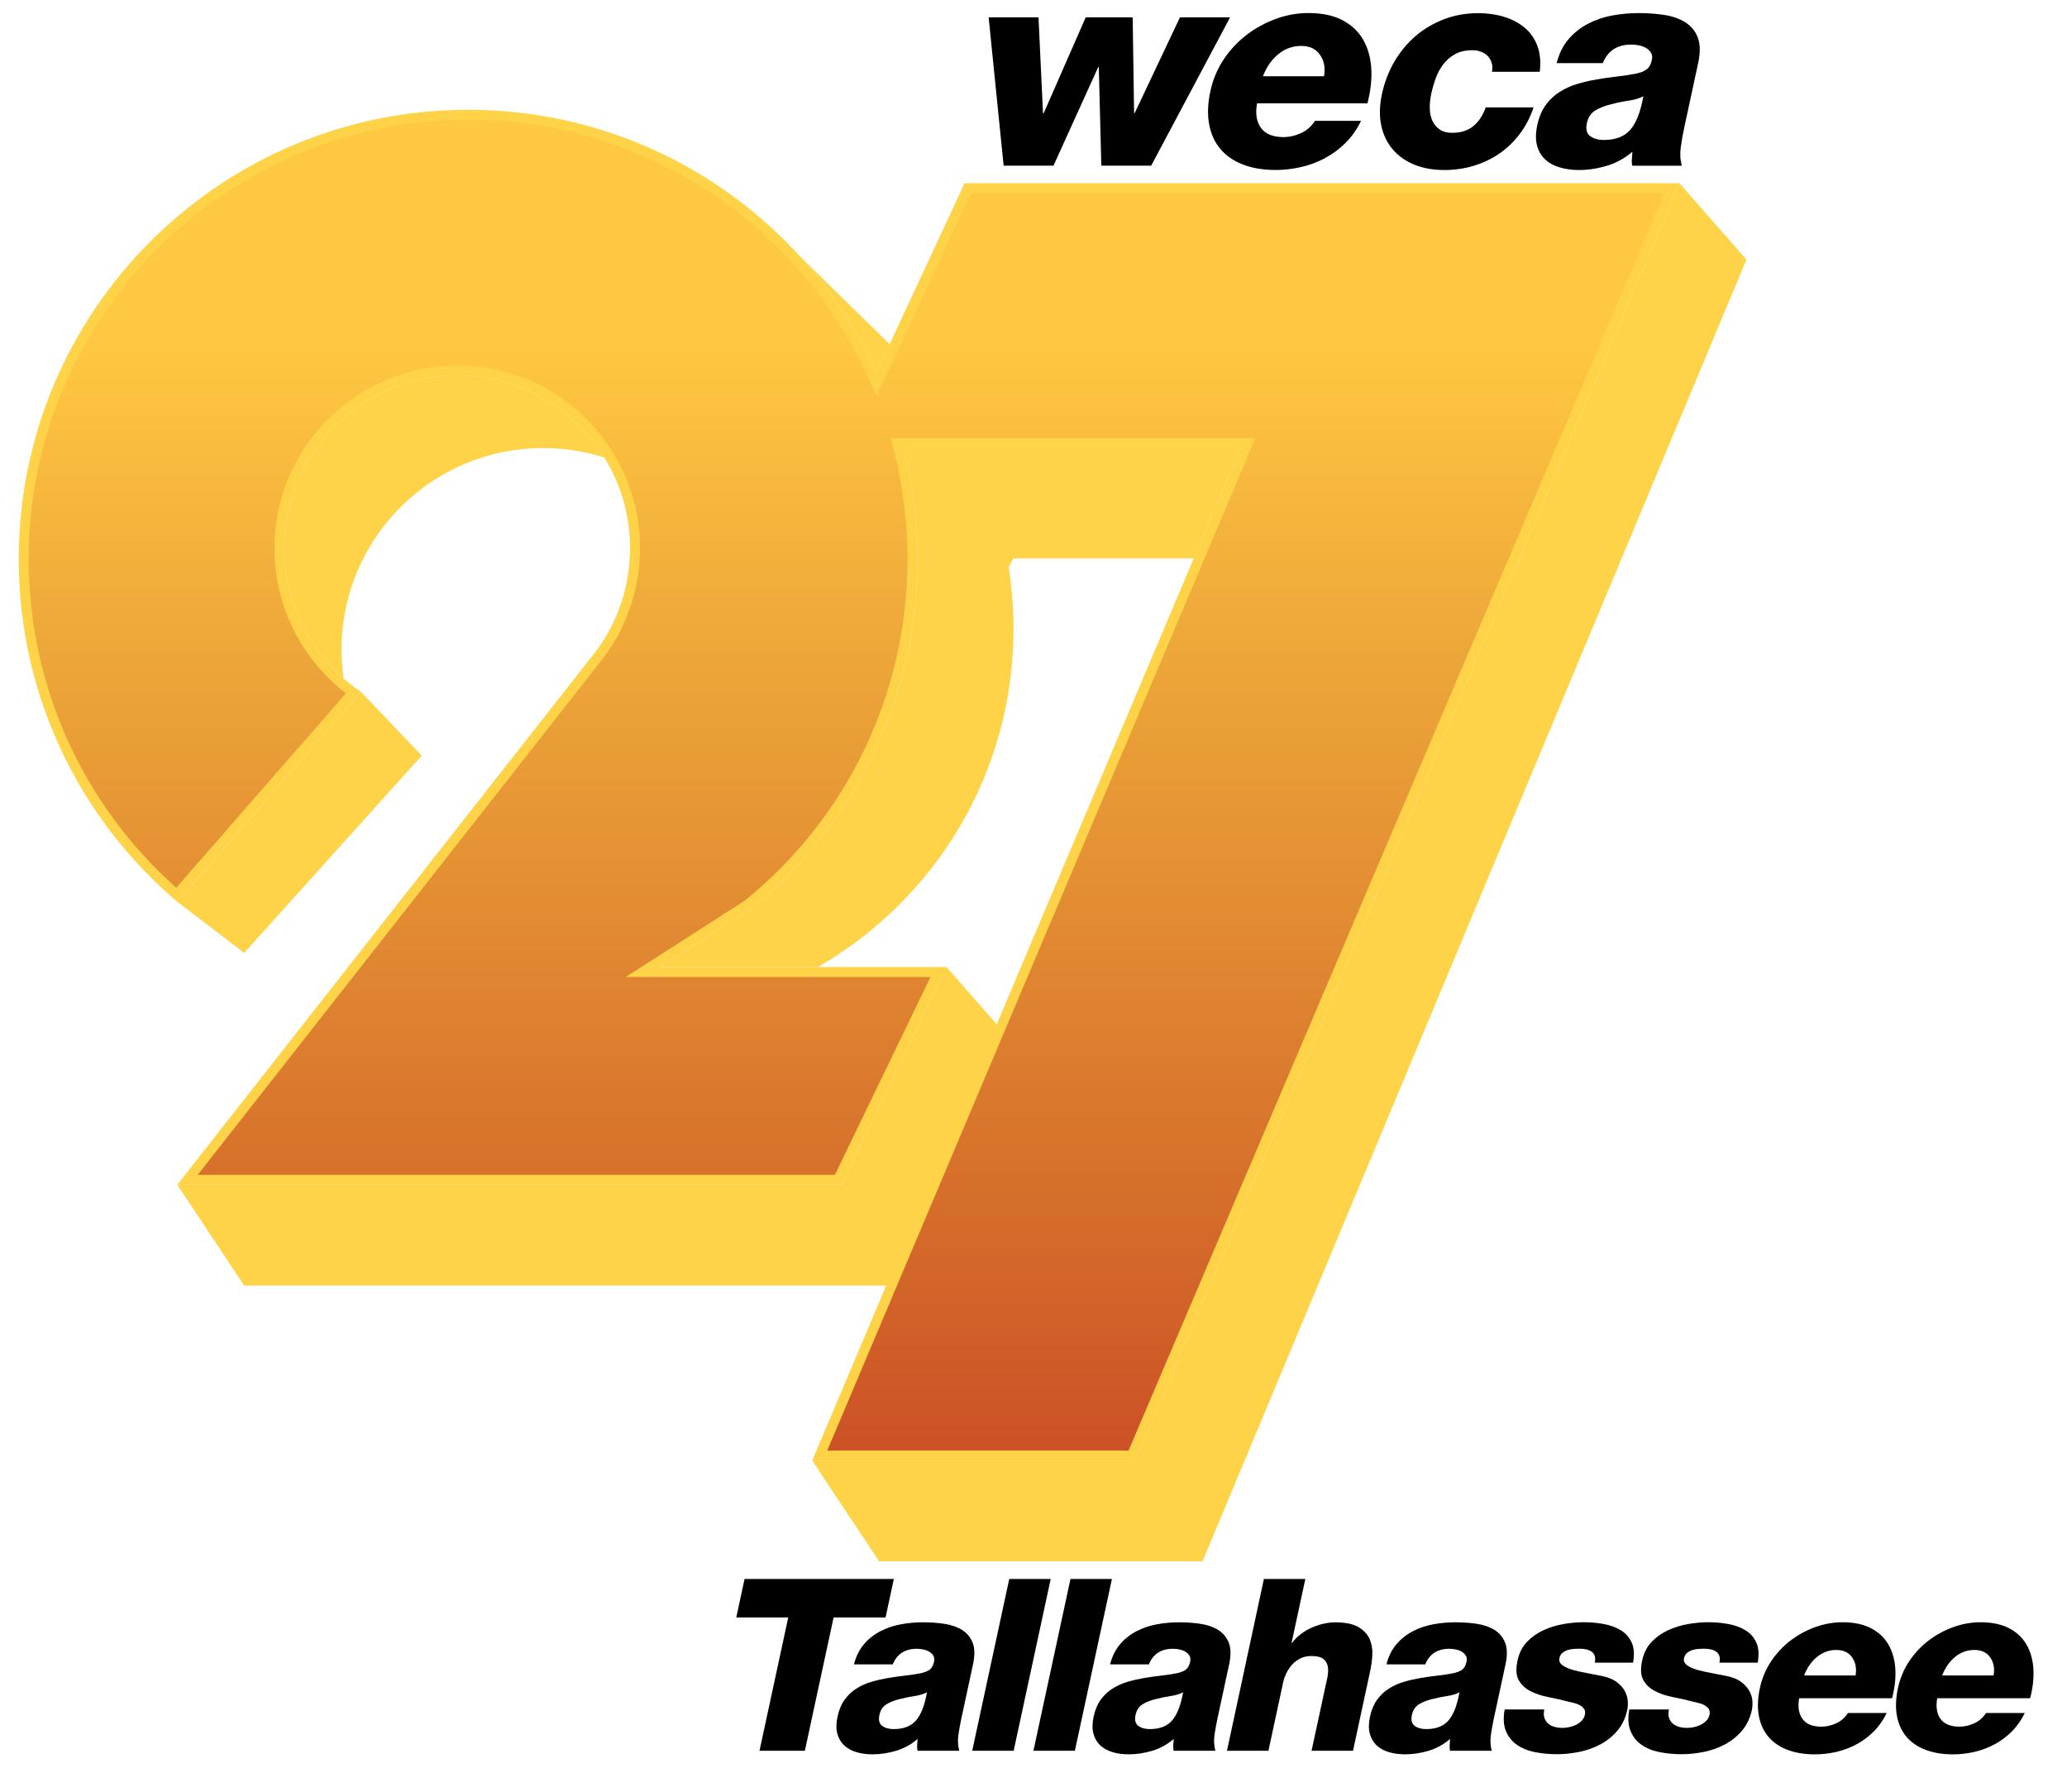 <?xml version="1.0" encoding="utf-8"?>
<!-- Generator: Adobe Illustrator 24.1.2, SVG Export Plug-In . SVG Version: 6.00 Build 0)  -->
<svg version="1.1" id="Layer_1" xmlns="http://www.w3.org/2000/svg" xmlns:xlink="http://www.w3.org/1999/xlink" x="0px" y="0px"
	 viewBox="0 0 518.61 449.48" style="enable-background:new 0 0 518.61 449.48;" xml:space="preserve">
<style type="text/css">
	.st0{fill:#FED347;}
	.st1{fill:url(#SVGID_1_);}
	.st2{fill:#FED348;}
</style>
<polygon class="st0" points="44.48,297.21 61.27,322.49 227.97,322.49 254.29,261.75 237.47,242.58 211.06,297.21 "/>
<g>
	<linearGradient id="SVGID_1_" gradientUnits="userSpaceOnUse" x1="212.711" y1="28.786" x2="212.711" y2="365.136">
		<stop  offset="0" style="stop-color:#FFC841"/>
		<stop  offset="0.166" style="stop-color:#FFC841"/>
		<stop  offset="0.376" style="stop-color:#EFAA3A"/>
		<stop  offset="0.836" style="stop-color:#D46A2A"/>
		<stop  offset="1" style="stop-color:#CC5127"/>
	</linearGradient>
	<path class="st1" d="M205.67,365.14L313.1,111.15h-87.98l0.4,1.56c2.28,8.97,3.44,18.25,3.44,27.58
		c0,33.78-15.06,65.35-41.32,86.64l-20.93,13.44l-5.43,3.47h74.21l-25.2,52.12H47.04l68.06-86.73l33.61-42.82
		c6.84-8.04,10.61-18.29,10.61-28.87c0-8.32-2.3-16.42-6.65-23.43c-8.2-13.26-22.4-21.17-37.97-21.17
		c-24.6,0-44.61,20.01-44.61,44.6c0,12.89,5.57,25.14,15.29,33.61c1.03,0.9,2.12,1.77,3.25,2.58l-21.56,24.68l-22.73,26.05
		c-24.42-21.22-38.39-51.83-38.39-84.17c0-61.48,50.02-111.5,111.51-111.5c31.34,0,61.42,13.33,82.51,36.56
		c3.24,3.57,6.28,7.39,9.04,11.35c3.75,5.4,7.05,11.17,9.8,17.15l1.13,2.45l22.87-49.11h176.65L283.98,365.14H205.67z"/>
	<path class="st2" d="M117.46,30.04c15.81,0,31.08,3.28,45.37,9.75c13.8,6.25,25.99,15.13,36.22,26.4c3.21,3.53,6.21,7.3,8.94,11.23
		c3.71,5.34,6.97,11.04,9.69,16.96l2.26,4.91l2.28-4.9l3.26-7l18.14-38.94h173.96L283.15,363.89h-75.6l105.96-250.52l1.47-3.47
		h-3.77h-84.49h-3.22l0.79,3.12c2.26,8.87,3.4,18.05,3.4,27.27c0,33.38-14.87,64.57-40.8,85.62l-20.88,13.4l-1.83,1.17l-7.21,4.61
		h8.55h67.94l-23.99,49.62H49.61l35.64-45.41l11.29-14.39L116.09,210l33.56-42.75l0.06-0.08l0.01-0.02
		c7.01-8.25,10.86-18.77,10.86-29.62c0-8.55-2.36-16.88-6.83-24.09c-8.43-13.63-23.02-21.76-39.04-21.76
		c-25.29,0-45.86,20.57-45.86,45.85c0,13.25,5.73,25.85,15.71,34.55c0.72,0.63,1.47,1.25,2.24,1.84l-1.08,1.24l-19.59,22.43
		l-21.91,25.1C20.67,201.75,7.2,171.86,7.2,140.29C7.2,79.49,56.66,30.04,117.46,30.04 M117.46,27.54
		C55.19,27.54,4.7,78.03,4.7,140.29c0,34.43,15.44,65.25,39.77,85.93l23.55-26.98l19.59-22.43l2.88-3.3
		c-1.49-1.01-2.92-2.11-4.28-3.3c-9.11-7.94-14.86-19.63-14.86-32.67c0-23.94,19.41-43.35,43.36-43.35
		c15.6,0,29.27,8.23,36.91,20.58c4.1,6.61,6.46,14.42,6.46,22.77c0,10.73-3.9,20.55-10.36,28.11l-0.04,0.06l-33.56,42.75
		l-19.55,24.91l-11.29,14.39l-38.81,49.45h166.59l26.41-54.62h-71.93l1.83-1.17l20.9-13.42h0.02
		c25.56-20.66,41.91-52.28,41.91-87.71c0-9.63-1.21-18.97-3.48-27.89h84.49L203.78,366.39h81.02L421.36,45.95H242.02l-18.81,40.38
		l-3.26,7c-2.8-6.09-6.12-11.89-9.91-17.34c-2.8-4.03-5.85-7.86-9.14-11.48C180.29,41.81,150.55,27.54,117.46,27.54L117.46,27.54z"
		/>
</g>
<polygon class="st0" points="44.48,226.21 61.27,239.04 105.81,189.54 90.49,173.51 "/>
<path class="st0" d="M243.12,112.4h-16.4c2.27,8.92,3.48,18.26,3.48,27.89c0,35.43-16.35,67.05-41.91,87.71h-0.02l-20.9,13.42
	l-1.83,1.17h32.44h7.2c29.35-16.86,49.11-48.51,49.11-84.79c0-5.28-0.42-10.46-1.22-15.51l1.22-2.23h45.22l11.7-27.66H243.12z"/>
<path class="st0" d="M223.21,86.33l-3.26,7c-2.8-6.09-6.12-11.89-9.91-17.34c-2.8-4.03-5.85-7.86-9.14-11.48L223.21,86.33z"/>
<path class="st0" d="M151.62,114.77c-4.84-1.54-10-2.37-15.35-2.37c-27.93,0-50.58,22.64-50.58,50.58c0,2.46,0.18,4.87,0.52,7.23
	c-9.11-7.94-14.86-19.63-14.86-32.67c0-23.94,19.41-43.35,43.36-43.35C130.31,94.19,143.98,102.42,151.62,114.77z"/>
<polygon class="st0" points="203.78,366.38 220.57,391.67 301.71,391.67 438.18,65.12 421.36,45.95 284.8,366.38 "/>
<path d="M288.83,41.56h-12.51l-0.63-24.73h-0.15l-11.22,24.73h-12.51l-3.76-37.21h12.51l1.13,24.09h0.15l10.57-24.09h11.78
	l0.35,24.02h0.15l11.36-24.02h12.58L288.83,41.56z"/>
<path d="M315.39,25.93c-0.46,2.58-0.13,4.64,1,6.17c1.12,1.53,3,2.29,5.61,2.29c1.5,0,2.98-0.33,4.43-1c1.45-0.67,2.62-1.7,3.5-3.08
	h11.56c-1.04,2.15-2.35,4-3.92,5.56c-1.57,1.55-3.3,2.83-5.19,3.83c-1.89,1-3.89,1.75-6.01,2.22c-2.12,0.48-4.22,0.72-6.3,0.72
	c-3.05,0-5.76-0.44-8.11-1.33c-2.35-0.88-4.26-2.17-5.71-3.87c-1.45-1.7-2.41-3.78-2.87-6.24c-0.46-2.46-0.36-5.24,0.31-8.35
	c0.62-2.87,1.72-5.5,3.3-7.89c1.58-2.39,3.49-4.44,5.73-6.17c2.24-1.72,4.7-3.07,7.38-4.05c2.68-0.98,5.41-1.47,8.17-1.47
	c3.39,0,6.22,0.59,8.49,1.76c2.27,1.17,4,2.78,5.21,4.84c1.2,2.06,1.9,4.46,2.08,7.2c0.18,2.75-0.14,5.7-0.96,8.85H315.39z
	 M332.2,19.12c0.36-2.1,0.02-3.89-1.02-5.38c-1.04-1.48-2.6-2.22-4.68-2.22c-2.18,0-4.11,0.69-5.79,2.08
	c-1.68,1.39-2.96,3.23-3.84,5.52H332.2z"/>
<path d="M374.33,17.97c0.16-0.76,0.15-1.48-0.05-2.15c-0.2-0.67-0.52-1.24-0.97-1.72c-0.45-0.48-1.02-0.85-1.69-1.11
	c-0.67-0.26-1.4-0.39-2.17-0.39c-1.75,0-3.21,0.33-4.4,1c-1.19,0.67-2.17,1.52-2.95,2.55c-0.78,1.03-1.41,2.2-1.88,3.51
	c-0.48,1.32-0.85,2.62-1.13,3.91c-0.26,1.2-0.38,2.38-0.36,3.55c0.01,1.17,0.22,2.21,0.64,3.12c0.41,0.91,1.01,1.65,1.81,2.22
	c0.8,0.57,1.85,0.86,3.16,0.86c2.18,0,3.95-0.56,5.31-1.68c1.36-1.12,2.4-2.69,3.12-4.7h12c-0.83,2.49-1.99,4.71-3.47,6.67
	c-1.49,1.96-3.21,3.61-5.17,4.95c-1.96,1.34-4.11,2.35-6.44,3.05c-2.33,0.69-4.76,1.04-7.28,1.04c-2.86,0-5.39-0.45-7.6-1.36
	c-2.2-0.91-4.01-2.2-5.42-3.87c-1.41-1.67-2.36-3.68-2.85-6.02c-0.49-2.34-0.42-4.95,0.19-7.81c0.64-2.96,1.69-5.69,3.14-8.17
	c1.46-2.48,3.24-4.62,5.35-6.42c2.11-1.79,4.48-3.19,7.12-4.19c2.64-1,5.49-1.51,8.54-1.51c2.33,0,4.5,0.31,6.52,0.93
	c2.02,0.62,3.75,1.54,5.19,2.76c1.43,1.22,2.49,2.75,3.16,4.59c0.67,1.84,0.86,3.98,0.58,6.42H374.33z"/>
<path d="M390.57,15.82c0.62-2.44,1.64-4.47,3.06-6.09c1.42-1.62,3.08-2.91,4.98-3.87c1.9-0.96,3.92-1.62,6.07-2.01
	c2.14-0.38,4.3-0.57,6.49-0.57c2.23,0,4.37,0.16,6.41,0.47c2.04,0.31,3.79,0.92,5.24,1.83c1.45,0.91,2.5,2.17,3.14,3.8
	c0.64,1.62,0.68,3.75,0.12,6.38l-3.51,16.27c-0.34,1.58-0.63,3.19-0.86,4.84c-0.23,1.65-0.15,3.22,0.26,4.7h-12.43
	c-0.12-0.57-0.15-1.15-0.1-1.72c0.05-0.57,0.09-1.17,0.13-1.79c-1.96,1.67-4.12,2.86-6.47,3.55c-2.36,0.69-4.67,1.04-6.95,1.04
	c-1.79,0-3.43-0.23-4.91-0.68s-2.7-1.15-3.66-2.08c-0.96-0.93-1.62-2.1-1.97-3.51c-0.35-1.41-0.32-3.07,0.09-4.98
	c0.43-2.01,1.13-3.68,2.1-5.02c0.97-1.34,2.13-2.44,3.47-3.3c1.35-0.86,2.83-1.53,4.43-2.01c1.6-0.48,3.25-0.86,4.94-1.15
	c1.69-0.29,3.36-0.53,5.03-0.72c1.66-0.19,3.26-0.43,4.77-0.72c1.12-0.24,2-0.58,2.66-1.04c0.65-0.45,1.11-1.26,1.35-2.4
	c0.15-0.72,0.09-1.31-0.2-1.79c-0.29-0.48-0.68-0.87-1.2-1.18c-0.52-0.31-1.11-0.54-1.78-0.68c-0.67-0.14-1.32-0.21-1.95-0.21
	c-3.54,0-5.93,1.55-7.19,4.66H390.57z M398.15,30.88c-0.33,1.53-0.06,2.62,0.82,3.26c0.88,0.65,2.02,0.97,3.43,0.97
	c2.96,0,5.18-0.86,6.66-2.58c1.49-1.72,2.57-4.52,3.26-8.39c-0.99,0.53-2.22,0.9-3.69,1.11c-1.48,0.21-2.93,0.51-4.37,0.9
	c-1.48,0.34-2.79,0.84-3.92,1.51C399.2,28.32,398.47,29.4,398.15,30.88z"/>
<path d="M222.19,405.75h-13.04l-7.21,33.43h-11.38l7.21-33.43h-13.04l2.08-9.65h37.45L222.19,405.75z"/>
<path d="M214.26,417.52c0.52-2.05,1.38-3.76,2.57-5.13c1.19-1.37,2.59-2.45,4.19-3.26c1.6-0.8,3.3-1.37,5.11-1.69
	c1.8-0.32,3.62-0.48,5.46-0.48c1.88,0,3.67,0.13,5.39,0.39c1.72,0.26,3.19,0.78,4.41,1.54c1.22,0.76,2.1,1.83,2.65,3.2
	c0.54,1.37,0.57,3.16,0.1,5.37l-2.95,13.7c-0.29,1.33-0.53,2.69-0.73,4.07c-0.2,1.39-0.12,2.71,0.22,3.95h-10.47
	c-0.1-0.48-0.13-0.97-0.09-1.45c0.04-0.48,0.08-0.99,0.11-1.51c-1.65,1.41-3.47,2.4-5.45,2.99c-1.98,0.58-3.93,0.87-5.85,0.87
	c-1.51,0-2.89-0.19-4.13-0.57c-1.24-0.38-2.27-0.97-3.08-1.75c-0.81-0.78-1.36-1.77-1.66-2.96c-0.3-1.19-0.27-2.58,0.08-4.19
	c0.36-1.69,0.95-3.1,1.77-4.22c0.81-1.13,1.79-2.05,2.92-2.78c1.14-0.72,2.38-1.29,3.73-1.69c1.35-0.4,2.74-0.72,4.16-0.97
	c1.42-0.24,2.83-0.44,4.23-0.6c1.4-0.16,2.74-0.36,4.02-0.6c0.94-0.2,1.69-0.49,2.24-0.87c0.55-0.38,0.93-1.06,1.14-2.02
	c0.13-0.6,0.08-1.11-0.16-1.51c-0.24-0.4-0.58-0.73-1.01-1c-0.43-0.26-0.93-0.45-1.5-0.57c-0.57-0.12-1.11-0.18-1.64-0.18
	c-2.98,0-4.99,1.31-6.05,3.92H214.26z M220.65,430.19c-0.28,1.29-0.05,2.2,0.69,2.75c0.74,0.54,1.7,0.81,2.88,0.81
	c2.49,0,4.36-0.72,5.61-2.17c1.25-1.45,2.17-3.8,2.75-7.06c-0.83,0.44-1.87,0.75-3.11,0.94c-1.24,0.18-2.47,0.43-3.68,0.75
	c-1.24,0.28-2.35,0.7-3.3,1.27C221.53,428.04,220.92,428.94,220.65,430.19z"/>
<path d="M253.22,396.1h10.4l-9.29,43.08h-10.4L253.22,396.1z"/>
<path d="M268.58,396.1h10.4l-9.29,43.08h-10.4L268.58,396.1z"/>
<path d="M278.52,417.52c0.52-2.05,1.38-3.76,2.57-5.13c1.19-1.37,2.59-2.45,4.19-3.26c1.6-0.8,3.3-1.37,5.11-1.69
	c1.8-0.32,3.62-0.48,5.46-0.48c1.88,0,3.67,0.13,5.39,0.39c1.72,0.26,3.19,0.78,4.41,1.54c1.22,0.76,2.1,1.83,2.65,3.2
	c0.54,1.37,0.57,3.16,0.1,5.37l-2.95,13.7c-0.29,1.33-0.53,2.69-0.73,4.07c-0.2,1.39-0.12,2.71,0.22,3.95h-10.47
	c-0.1-0.48-0.13-0.97-0.09-1.45c0.04-0.48,0.08-0.99,0.11-1.51c-1.65,1.41-3.47,2.4-5.45,2.99c-1.98,0.58-3.93,0.87-5.85,0.87
	c-1.51,0-2.89-0.19-4.13-0.57c-1.24-0.38-2.27-0.97-3.08-1.75c-0.81-0.78-1.36-1.77-1.66-2.96c-0.3-1.19-0.27-2.58,0.08-4.19
	c0.36-1.69,0.95-3.1,1.77-4.22c0.81-1.13,1.79-2.05,2.92-2.78c1.14-0.72,2.38-1.29,3.73-1.69c1.35-0.4,2.74-0.72,4.16-0.97
	c1.42-0.24,2.83-0.44,4.23-0.6c1.4-0.16,2.74-0.36,4.02-0.6c0.94-0.2,1.69-0.49,2.24-0.87c0.55-0.38,0.93-1.06,1.14-2.02
	c0.13-0.6,0.08-1.11-0.16-1.51c-0.24-0.4-0.58-0.73-1.01-1c-0.43-0.26-0.93-0.45-1.5-0.57c-0.57-0.12-1.11-0.18-1.64-0.18
	c-2.98,0-4.99,1.31-6.05,3.92H278.52z M284.91,430.19c-0.28,1.29-0.05,2.2,0.69,2.75c0.74,0.54,1.7,0.81,2.88,0.81
	c2.49,0,4.36-0.72,5.61-2.17c1.25-1.45,2.17-3.8,2.75-7.06c-0.83,0.44-1.87,0.75-3.11,0.94c-1.24,0.18-2.47,0.43-3.68,0.75
	c-1.24,0.28-2.35,0.7-3.3,1.27C285.79,428.04,285.18,428.94,284.91,430.19z"/>
<path d="M317.11,396.1h10.4l-3.46,16.05h0.12c0.58-0.81,1.29-1.53,2.12-2.17c0.83-0.64,1.73-1.19,2.71-1.63
	c0.97-0.44,1.98-0.78,3.01-1.02c1.03-0.24,2.02-0.36,2.95-0.36c2.65,0,4.65,0.42,6,1.27c1.35,0.84,2.27,1.88,2.76,3.11
	c0.49,1.23,0.69,2.54,0.59,3.95c-0.1,1.41-0.27,2.68-0.51,3.8l-4.33,20.09h-10.4l3.27-15.14c0.23-1.09,0.46-2.13,0.68-3.14
	c0.23-1.05,0.27-1.97,0.14-2.78c-0.13-0.8-0.5-1.46-1.11-1.96c-0.61-0.5-1.62-0.75-3.05-0.75c-0.98,0-1.87,0.19-2.66,0.57
	c-0.8,0.38-1.49,0.89-2.07,1.51c-0.58,0.62-1.07,1.34-1.47,2.14c-0.4,0.8-0.69,1.63-0.87,2.47l-3.68,17.08h-10.4L317.11,396.1z"/>
<path d="M347.86,417.52c0.52-2.05,1.38-3.76,2.57-5.13c1.19-1.37,2.59-2.45,4.19-3.26c1.6-0.8,3.3-1.37,5.11-1.69
	c1.8-0.32,3.62-0.48,5.46-0.48c1.88,0,3.67,0.13,5.39,0.39c1.72,0.26,3.19,0.78,4.41,1.54c1.22,0.76,2.1,1.83,2.65,3.2
	c0.54,1.37,0.57,3.16,0.1,5.37l-2.95,13.7c-0.29,1.33-0.53,2.69-0.73,4.07c-0.2,1.39-0.12,2.71,0.22,3.95h-10.47
	c-0.1-0.48-0.13-0.97-0.09-1.45c0.04-0.48,0.08-0.99,0.11-1.51c-1.65,1.41-3.47,2.4-5.45,2.99c-1.98,0.58-3.93,0.87-5.85,0.87
	c-1.51,0-2.89-0.19-4.13-0.57c-1.24-0.38-2.27-0.97-3.08-1.75c-0.81-0.78-1.36-1.77-1.66-2.96c-0.3-1.19-0.27-2.58,0.08-4.19
	c0.36-1.69,0.95-3.1,1.77-4.22c0.81-1.13,1.79-2.05,2.92-2.78c1.14-0.72,2.38-1.29,3.73-1.69c1.35-0.4,2.74-0.72,4.16-0.97
	c1.42-0.24,2.83-0.44,4.23-0.6c1.4-0.16,2.74-0.36,4.02-0.6c0.94-0.2,1.69-0.49,2.24-0.87c0.55-0.38,0.93-1.06,1.14-2.02
	c0.13-0.6,0.08-1.11-0.16-1.51c-0.24-0.4-0.58-0.73-1.01-1c-0.43-0.26-0.93-0.45-1.5-0.57c-0.57-0.12-1.11-0.18-1.64-0.18
	c-2.98,0-4.99,1.31-6.05,3.92H347.86z M354.25,430.19c-0.28,1.29-0.05,2.2,0.69,2.75c0.74,0.54,1.7,0.81,2.88,0.81
	c2.49,0,4.36-0.72,5.61-2.17c1.25-1.45,2.17-3.8,2.75-7.06c-0.83,0.44-1.87,0.75-3.11,0.94c-1.24,0.18-2.47,0.43-3.68,0.75
	c-1.24,0.28-2.35,0.7-3.3,1.27C355.13,428.04,354.52,428.94,354.25,430.19z"/>
<path d="M387.46,428.86c-0.17,0.81-0.17,1.49,0.02,2.05c0.18,0.56,0.5,1.05,0.94,1.45c0.41,0.36,0.93,0.63,1.57,0.82
	c0.63,0.18,1.32,0.27,2.05,0.27c0.49,0,1.03-0.06,1.63-0.18c0.6-0.12,1.17-0.31,1.71-0.57c0.55-0.26,1.03-0.6,1.45-1.03
	c0.42-0.42,0.69-0.94,0.82-1.54c0.13-0.6,0.05-1.09-0.23-1.48c-0.29-0.38-0.66-0.69-1.11-0.94c-0.46-0.24-0.97-0.42-1.54-0.54
	c-0.57-0.12-1.06-0.24-1.48-0.36c-1.55-0.4-3.15-0.76-4.82-1.09c-1.66-0.32-3.15-0.81-4.45-1.48c-1.31-0.66-2.29-1.58-2.96-2.75
	c-0.67-1.17-0.77-2.81-0.31-4.95c0.41-1.89,1.2-3.45,2.38-4.68c1.18-1.23,2.57-2.2,4.15-2.93c1.58-0.72,3.27-1.24,5.04-1.54
	c1.78-0.3,3.44-0.45,4.99-0.45c1.75,0,3.45,0.15,5.07,0.45c1.63,0.3,3.06,0.82,4.28,1.57c1.23,0.74,2.14,1.77,2.73,3.08
	c0.6,1.31,0.71,2.99,0.35,5.04h-9.61c0.27-1.25,0.01-2.15-0.76-2.72c-0.7-0.52-1.75-0.78-3.14-0.78c-0.45,0-0.93,0.02-1.45,0.06
	c-0.52,0.04-1.02,0.14-1.5,0.3c-0.48,0.16-0.91,0.4-1.29,0.72c-0.38,0.32-0.62,0.74-0.73,1.27c-0.16,0.72,0.1,1.33,0.77,1.81
	c0.67,0.48,1.56,0.87,2.65,1.18c1.1,0.3,2.31,0.57,3.65,0.81c1.34,0.24,2.57,0.48,3.7,0.72c1.52,0.32,2.73,0.83,3.62,1.51
	c0.89,0.68,1.56,1.43,2,2.23c0.44,0.8,0.69,1.63,0.75,2.47c0.06,0.84,0.02,1.59-0.11,2.23c-0.45,2.09-1.29,3.85-2.51,5.28
	c-1.23,1.43-2.66,2.58-4.29,3.44c-1.64,0.87-3.4,1.49-5.3,1.87c-1.9,0.38-3.75,0.57-5.54,0.57c-1.88,0-3.7-0.17-5.46-0.51
	c-1.76-0.34-3.28-0.94-4.54-1.81c-1.26-0.86-2.2-2.02-2.8-3.47c-0.61-1.45-0.72-3.26-0.33-5.43H387.46z"/>
<path d="M418.73,428.86c-0.17,0.81-0.17,1.49,0.02,2.05c0.18,0.56,0.5,1.05,0.94,1.45c0.41,0.36,0.93,0.63,1.57,0.82
	c0.63,0.18,1.32,0.27,2.05,0.27c0.49,0,1.03-0.06,1.63-0.18c0.6-0.12,1.17-0.31,1.71-0.57c0.55-0.26,1.03-0.6,1.45-1.03
	c0.42-0.42,0.69-0.94,0.82-1.54c0.13-0.6,0.05-1.09-0.23-1.48c-0.29-0.38-0.66-0.69-1.11-0.94c-0.46-0.24-0.97-0.42-1.54-0.54
	c-0.57-0.12-1.06-0.24-1.48-0.36c-1.55-0.4-3.15-0.76-4.82-1.09c-1.66-0.32-3.15-0.81-4.45-1.48c-1.31-0.66-2.29-1.58-2.96-2.75
	c-0.67-1.17-0.77-2.81-0.31-4.95c0.41-1.89,1.2-3.45,2.38-4.68c1.18-1.23,2.57-2.2,4.15-2.93c1.58-0.72,3.27-1.24,5.04-1.54
	c1.78-0.3,3.44-0.45,4.99-0.45c1.75,0,3.45,0.15,5.07,0.45c1.63,0.3,3.06,0.82,4.28,1.57c1.23,0.74,2.14,1.77,2.73,3.08
	c0.6,1.31,0.71,2.99,0.35,5.04h-9.61c0.27-1.25,0.01-2.15-0.76-2.72c-0.7-0.52-1.75-0.78-3.14-0.78c-0.45,0-0.93,0.02-1.45,0.06
	c-0.52,0.04-1.02,0.14-1.5,0.3c-0.48,0.16-0.91,0.4-1.29,0.72c-0.38,0.32-0.62,0.74-0.73,1.27c-0.16,0.72,0.1,1.33,0.77,1.81
	c0.67,0.48,1.56,0.87,2.65,1.18c1.1,0.3,2.31,0.57,3.65,0.81c1.34,0.24,2.57,0.48,3.7,0.72c1.52,0.32,2.73,0.83,3.62,1.51
	c0.89,0.68,1.56,1.43,2,2.23c0.44,0.8,0.69,1.63,0.75,2.47c0.06,0.84,0.02,1.59-0.11,2.23c-0.45,2.09-1.29,3.85-2.51,5.28
	c-1.23,1.43-2.66,2.58-4.29,3.44c-1.64,0.87-3.4,1.49-5.3,1.87c-1.9,0.38-3.75,0.57-5.54,0.57c-1.88,0-3.7-0.17-5.46-0.51
	c-1.76-0.34-3.28-0.94-4.54-1.81c-1.26-0.86-2.2-2.02-2.8-3.47c-0.61-1.45-0.72-3.26-0.33-5.43H418.73z"/>
<path d="M451.41,426.02c-0.39,2.17-0.11,3.9,0.84,5.19c0.95,1.29,2.52,1.93,4.72,1.93c1.26,0,2.51-0.28,3.73-0.84
	c1.22-0.56,2.21-1.43,2.95-2.59h9.73c-0.88,1.81-1.98,3.37-3.3,4.68c-1.32,1.31-2.78,2.38-4.37,3.23c-1.59,0.84-3.28,1.47-5.05,1.87
	c-1.78,0.4-3.55,0.6-5.3,0.6c-2.57,0-4.85-0.37-6.83-1.12c-1.98-0.74-3.58-1.83-4.81-3.26c-1.22-1.43-2.03-3.18-2.42-5.25
	c-0.39-2.07-0.3-4.41,0.26-7.03c0.52-2.41,1.45-4.63,2.78-6.64c1.33-2.01,2.94-3.74,4.82-5.19c1.88-1.45,3.95-2.58,6.21-3.41
	c2.26-0.82,4.55-1.24,6.88-1.24c2.86,0,5.24,0.49,7.15,1.48c1.91,0.99,3.37,2.34,4.38,4.07c1.01,1.73,1.6,3.75,1.75,6.06
	c0.15,2.31-0.12,4.8-0.81,7.45H451.41z M465.56,420.29c0.3-1.77,0.01-3.28-0.86-4.52c-0.87-1.25-2.19-1.87-3.94-1.87
	c-1.84,0-3.46,0.58-4.88,1.75c-1.41,1.17-2.49,2.72-3.23,4.65H465.56z"/>
<path d="M486.05,426.02c-0.39,2.17-0.11,3.9,0.84,5.19c0.95,1.29,2.52,1.93,4.72,1.93c1.26,0,2.51-0.28,3.73-0.84
	c1.22-0.56,2.21-1.43,2.95-2.59h9.73c-0.88,1.81-1.98,3.37-3.3,4.68c-1.32,1.31-2.78,2.38-4.37,3.23c-1.59,0.84-3.28,1.47-5.05,1.87
	c-1.78,0.4-3.55,0.6-5.3,0.6c-2.57,0-4.85-0.37-6.83-1.12c-1.98-0.74-3.58-1.83-4.81-3.26c-1.22-1.43-2.03-3.18-2.42-5.25
	c-0.39-2.07-0.3-4.41,0.26-7.03c0.52-2.41,1.45-4.63,2.78-6.64c1.33-2.01,2.94-3.74,4.82-5.19c1.88-1.45,3.95-2.58,6.21-3.41
	c2.26-0.82,4.55-1.24,6.88-1.24c2.86,0,5.24,0.49,7.15,1.48c1.91,0.99,3.37,2.34,4.38,4.07c1.01,1.73,1.6,3.75,1.75,6.06
	c0.15,2.31-0.12,4.8-0.81,7.45H486.05z M500.2,420.29c0.3-1.77,0.01-3.28-0.86-4.52c-0.87-1.25-2.19-1.87-3.94-1.87
	c-1.84,0-3.46,0.58-4.88,1.75c-1.41,1.17-2.49,2.72-3.23,4.65H500.2z"/>
</svg>
